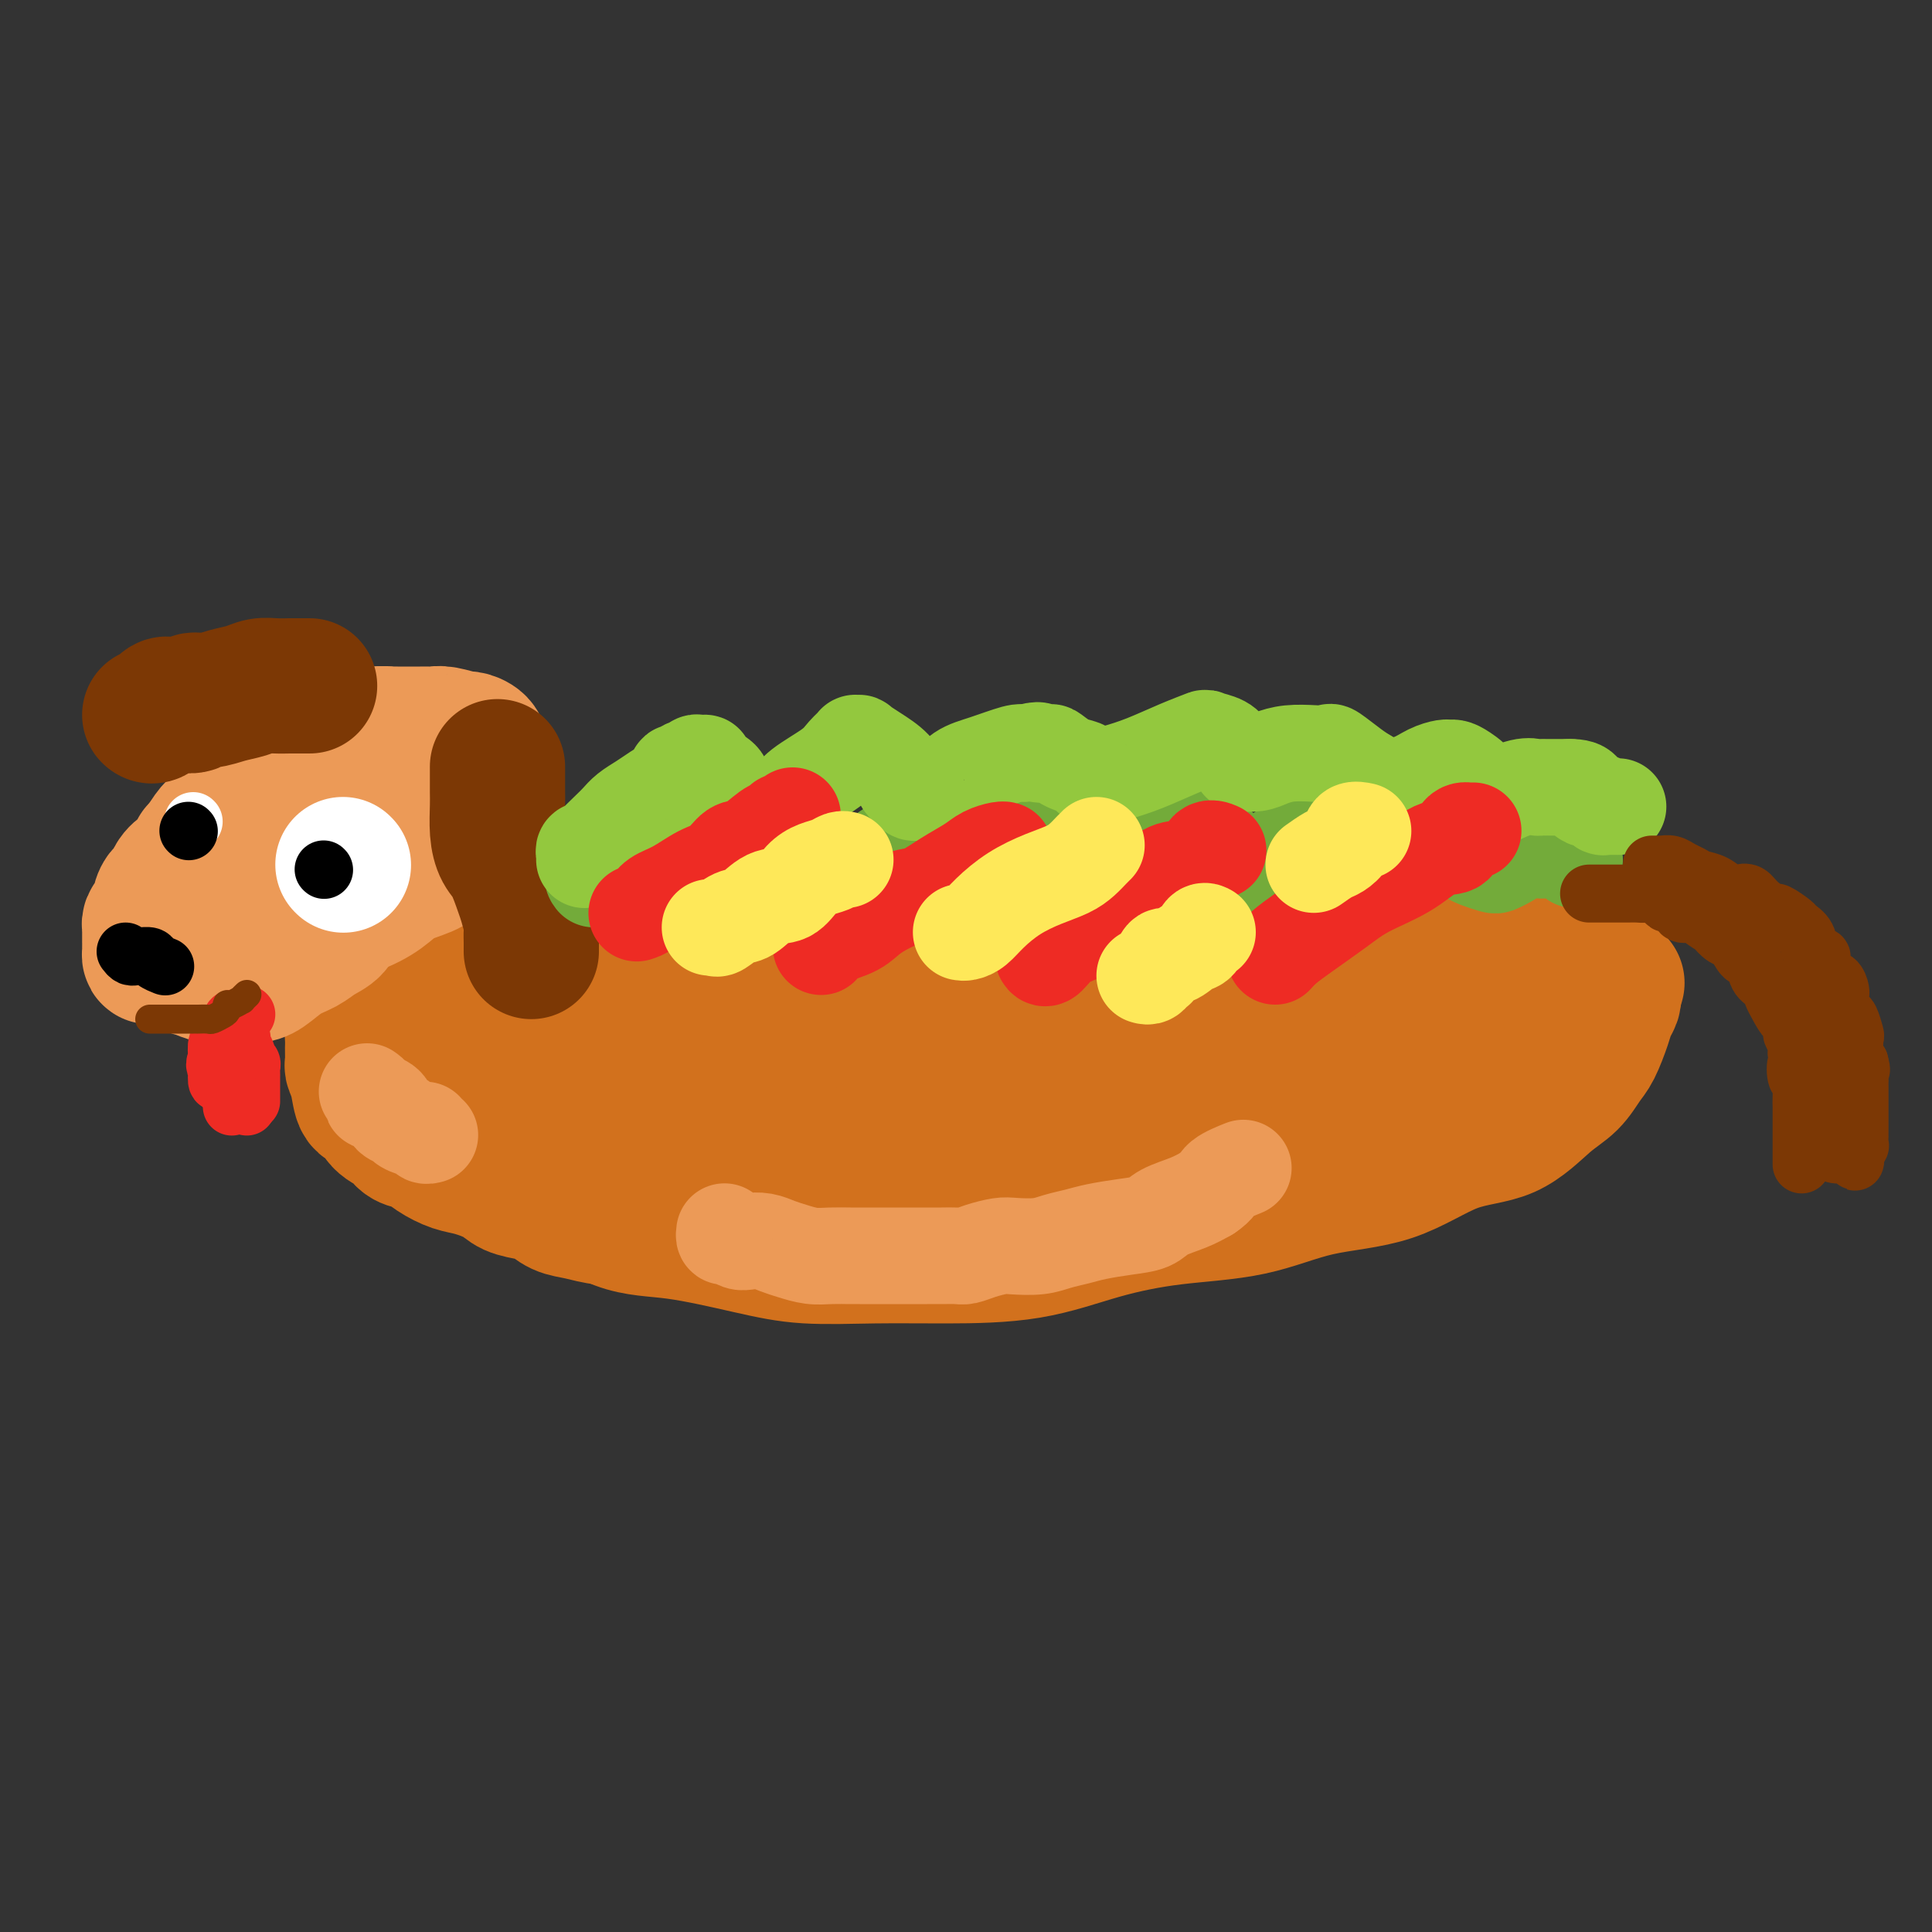 <svg viewBox='0 0 400 400' version='1.1' xmlns='http://www.w3.org/2000/svg' xmlns:xlink='http://www.w3.org/1999/xlink'><rect x="0" y="0" width="400" height="400" fill="#333333" stroke="none"/><g fill='none' stroke='#D2711D' stroke-width='28' stroke-linecap='round' stroke-linejoin='round'><path d='M80,226c0.774,0.883 1.548,1.765 3,3c1.452,1.235 3.581,2.821 6,4c2.419,1.179 5.128,1.949 8,4c2.872,2.051 5.906,5.382 9,7c3.094,1.618 6.249,1.523 10,3c3.751,1.477 8.097,4.525 12,6c3.903,1.475 7.364,1.376 12,2c4.636,0.624 10.446,1.971 15,3c4.554,1.029 7.853,1.742 12,2c4.147,0.258 9.143,0.063 14,0c4.857,-0.063 9.574,0.007 15,0c5.426,-0.007 11.560,-0.093 17,-1c5.440,-0.907 10.186,-2.637 15,-4c4.814,-1.363 9.697,-2.358 15,-3c5.303,-0.642 11.028,-0.931 16,-2c4.972,-1.069 9.193,-2.919 14,-4c4.807,-1.081 10.201,-1.394 15,-3c4.799,-1.606 9.005,-4.507 13,-6c3.995,-1.493 7.780,-1.580 11,-3c3.220,-1.420 5.875,-4.172 8,-6c2.125,-1.828 3.721,-2.730 5,-4c1.279,-1.270 2.241,-2.907 3,-4c0.759,-1.093 1.314,-1.641 2,-3c0.686,-1.359 1.504,-3.530 2,-5c0.496,-1.470 0.669,-2.239 1,-3c0.331,-0.761 0.820,-1.512 1,-2c0.180,-0.488 0.051,-0.711 0,-1c-0.051,-0.289 -0.026,-0.645 0,-1'/><path d='M334,205c1.438,-2.939 0.533,-0.788 0,0c-0.533,0.788 -0.694,0.211 -1,0c-0.306,-0.211 -0.759,-0.057 -1,0c-0.241,0.057 -0.272,0.016 -1,0c-0.728,-0.016 -2.153,-0.006 -4,0c-1.847,0.006 -4.115,0.007 -6,0c-1.885,-0.007 -3.387,-0.021 -6,0c-2.613,0.021 -6.335,0.079 -10,0c-3.665,-0.079 -7.272,-0.293 -11,0c-3.728,0.293 -7.578,1.093 -12,2c-4.422,0.907 -9.415,1.921 -14,3c-4.585,1.079 -8.761,2.224 -13,3c-4.239,0.776 -8.539,1.181 -13,2c-4.461,0.819 -9.082,2.050 -13,3c-3.918,0.950 -7.134,1.619 -10,2c-2.866,0.381 -5.383,0.474 -8,1c-2.617,0.526 -5.334,1.486 -8,2c-2.666,0.514 -5.282,0.583 -8,1c-2.718,0.417 -5.537,1.184 -8,2c-2.463,0.816 -4.568,1.683 -7,2c-2.432,0.317 -5.189,0.085 -7,0c-1.811,-0.085 -2.675,-0.022 -5,0c-2.325,0.022 -6.112,0.003 -9,0c-2.888,-0.003 -4.877,0.009 -7,0c-2.123,-0.009 -4.379,-0.041 -7,0c-2.621,0.041 -5.606,0.155 -8,0c-2.394,-0.155 -4.197,-0.577 -6,-1'/><path d='M131,227c-8.638,-0.539 -5.733,-1.388 -6,-2c-0.267,-0.612 -3.706,-0.987 -6,-1c-2.294,-0.013 -3.444,0.336 -5,0c-1.556,-0.336 -3.519,-1.357 -5,-2c-1.481,-0.643 -2.478,-0.908 -4,-1c-1.522,-0.092 -3.567,-0.010 -5,0c-1.433,0.010 -2.253,-0.052 -3,0c-0.747,0.052 -1.419,0.220 -2,0c-0.581,-0.220 -1.069,-0.826 -2,-1c-0.931,-0.174 -2.305,0.086 -3,0c-0.695,-0.086 -0.713,-0.517 -1,-1c-0.287,-0.483 -0.844,-1.019 -1,-1c-0.156,0.019 0.089,0.594 0,0c-0.089,-0.594 -0.512,-2.356 0,-3c0.512,-0.644 1.960,-0.169 3,0c1.040,0.169 1.674,0.031 3,0c1.326,-0.031 3.346,0.044 5,0c1.654,-0.044 2.944,-0.207 5,0c2.056,0.207 4.880,0.783 7,1c2.120,0.217 3.537,0.073 5,0c1.463,-0.073 2.974,-0.076 4,0c1.026,0.076 1.568,0.230 3,0c1.432,-0.230 3.753,-0.845 5,-1c1.247,-0.155 1.421,0.151 2,0c0.579,-0.151 1.564,-0.759 2,-1c0.436,-0.241 0.323,-0.116 1,0c0.677,0.116 2.144,0.224 3,0c0.856,-0.224 1.102,-0.778 2,-1c0.898,-0.222 2.449,-0.111 4,0'/><path d='M142,213c9.387,-0.249 5.854,0.130 6,0c0.146,-0.130 3.970,-0.767 7,-1c3.030,-0.233 5.264,-0.062 8,0c2.736,0.062 5.972,0.017 9,0c3.028,-0.017 5.849,-0.004 9,0c3.151,0.004 6.633,-0.001 10,0c3.367,0.001 6.618,0.008 10,0c3.382,-0.008 6.894,-0.032 10,0c3.106,0.032 5.806,0.121 9,0c3.194,-0.121 6.881,-0.451 10,-1c3.119,-0.549 5.669,-1.317 9,-2c3.331,-0.683 7.442,-1.283 11,-2c3.558,-0.717 6.562,-1.553 9,-2c2.438,-0.447 4.310,-0.506 7,-1c2.690,-0.494 6.200,-1.424 9,-2c2.800,-0.576 4.891,-0.797 7,-1c2.109,-0.203 4.234,-0.388 6,-1c1.766,-0.612 3.171,-1.653 5,-2c1.829,-0.347 4.080,-0.002 6,0c1.920,0.002 3.507,-0.339 5,-1c1.493,-0.661 2.890,-1.641 4,-2c1.110,-0.359 1.933,-0.096 3,0c1.067,0.096 2.379,0.026 3,0c0.621,-0.026 0.549,-0.009 1,0c0.451,0.009 1.423,0.010 2,0c0.577,-0.010 0.760,-0.029 1,0c0.240,0.029 0.537,0.107 1,0c0.463,-0.107 1.093,-0.400 2,0c0.907,0.400 2.090,1.492 3,2c0.910,0.508 1.546,0.431 2,1c0.454,0.569 0.727,1.785 1,3'/><path d='M327,201c1.006,0.905 0.520,0.168 0,1c-0.520,0.832 -1.075,3.234 -2,5c-0.925,1.766 -2.220,2.896 -4,4c-1.780,1.104 -4.046,2.183 -7,4c-2.954,1.817 -6.597,4.371 -10,6c-3.403,1.629 -6.567,2.332 -10,3c-3.433,0.668 -7.136,1.302 -12,2c-4.864,0.698 -10.888,1.459 -15,2c-4.112,0.541 -6.310,0.863 -10,1c-3.690,0.137 -8.871,0.089 -13,0c-4.129,-0.089 -7.204,-0.220 -11,0c-3.796,0.220 -8.312,0.791 -12,1c-3.688,0.209 -6.547,0.056 -10,0c-3.453,-0.056 -7.501,-0.015 -11,0c-3.499,0.015 -6.449,0.004 -9,0c-2.551,-0.004 -4.702,-0.001 -6,0c-1.298,0.001 -1.743,0.000 -2,0c-0.257,-0.000 -0.325,-0.000 1,0c1.325,0.000 4.044,0.000 7,0c2.956,-0.000 6.151,-0.000 10,0c3.849,0.000 8.352,0.000 11,0c2.648,-0.000 3.439,-0.000 3,0c-0.439,0.000 -2.109,0.000 -4,0c-1.891,-0.000 -4.002,-0.000 -8,0c-3.998,0.000 -9.884,0.000 -15,0c-5.116,-0.000 -9.462,-0.000 -14,0c-4.538,0.000 -9.269,0.000 -14,0'/><path d='M160,230c-17.689,0.198 -13.410,0.194 -14,0c-0.590,-0.194 -6.049,-0.576 -9,-1c-2.951,-0.424 -3.395,-0.888 -5,-1c-1.605,-0.112 -4.371,0.128 -6,0c-1.629,-0.128 -2.120,-0.623 -3,-1c-0.880,-0.377 -2.148,-0.637 -3,-1c-0.852,-0.363 -1.287,-0.829 -2,-1c-0.713,-0.171 -1.703,-0.045 -3,0c-1.297,0.045 -2.902,0.010 -4,0c-1.098,-0.010 -1.691,0.005 -3,0c-1.309,-0.005 -3.335,-0.029 -5,0c-1.665,0.029 -2.971,0.113 -4,0c-1.029,-0.113 -1.782,-0.422 -3,0c-1.218,0.422 -2.900,1.575 -4,2c-1.100,0.425 -1.619,0.122 -2,0c-0.381,-0.122 -0.623,-0.062 -1,0c-0.377,0.062 -0.888,0.126 -1,0c-0.112,-0.126 0.177,-0.442 0,-1c-0.177,-0.558 -0.818,-1.360 -1,-2c-0.182,-0.640 0.095,-1.120 0,-2c-0.095,-0.880 -0.561,-2.161 -1,-3c-0.439,-0.839 -0.850,-1.237 -1,-2c-0.150,-0.763 -0.040,-1.892 0,-3c0.040,-1.108 0.009,-2.195 0,-3c-0.009,-0.805 0.003,-1.329 0,-2c-0.003,-0.671 -0.021,-1.489 0,-2c0.021,-0.511 0.083,-0.714 0,-1c-0.083,-0.286 -0.309,-0.653 0,-1c0.309,-0.347 1.155,-0.673 2,-1'/><path d='M87,204c0.372,-2.009 0.303,-2.031 1,-2c0.697,0.031 2.160,0.115 3,0c0.840,-0.115 1.057,-0.430 2,-1c0.943,-0.570 2.614,-1.396 4,-2c1.386,-0.604 2.489,-0.985 4,-1c1.511,-0.015 3.432,0.336 5,0c1.568,-0.336 2.784,-1.358 4,-2c1.216,-0.642 2.431,-0.904 4,-1c1.569,-0.096 3.492,-0.026 5,0c1.508,0.026 2.602,0.006 4,0c1.398,-0.006 3.099,0.000 5,0c1.901,-0.000 4.002,-0.008 6,0c1.998,0.008 3.893,0.031 6,0c2.107,-0.031 4.425,-0.116 7,0c2.575,0.116 5.405,0.435 8,0c2.595,-0.435 4.954,-1.622 7,-2c2.046,-0.378 3.778,0.053 6,0c2.222,-0.053 4.933,-0.588 7,-1c2.067,-0.412 3.489,-0.699 6,-1c2.511,-0.301 6.109,-0.617 9,-1c2.891,-0.383 5.073,-0.835 7,-1c1.927,-0.165 3.599,-0.044 6,0c2.401,0.044 5.531,0.012 8,0c2.469,-0.012 4.277,-0.003 6,0c1.723,0.003 3.361,0.001 6,0c2.639,-0.001 6.278,-0.000 9,0c2.722,0.000 4.528,0.000 7,0c2.472,-0.000 5.611,-0.000 8,0c2.389,0.000 4.028,0.000 6,0c1.972,-0.000 4.278,-0.000 6,0c1.722,0.000 2.861,0.000 4,0'/><path d='M263,189c11.321,0.109 6.622,0.383 6,0c-0.622,-0.383 2.832,-1.423 5,-2c2.168,-0.577 3.050,-0.690 5,-1c1.950,-0.310 4.966,-0.815 7,-1c2.034,-0.185 3.084,-0.050 4,0c0.916,0.050 1.697,0.013 3,0c1.303,-0.013 3.127,-0.004 4,0c0.873,0.004 0.796,0.001 1,0c0.204,-0.001 0.688,-0.000 1,0c0.312,0.000 0.452,-0.000 1,0c0.548,0.000 1.503,0.000 2,0c0.497,-0.000 0.534,-0.001 1,0c0.466,0.001 1.359,0.004 2,0c0.641,-0.004 1.029,-0.015 1,0c-0.029,0.015 -0.474,0.057 0,0c0.474,-0.057 1.867,-0.211 3,0c1.133,0.211 2.006,0.787 3,1c0.994,0.213 2.109,0.061 3,0c0.891,-0.061 1.559,-0.033 2,0c0.441,0.033 0.654,0.069 1,0c0.346,-0.069 0.825,-0.243 1,0c0.175,0.243 0.046,0.902 0,1c-0.046,0.098 -0.010,-0.364 0,0c0.010,0.364 -0.005,1.556 0,3c0.005,1.444 0.032,3.141 0,5c-0.032,1.859 -0.122,3.880 -1,6c-0.878,2.120 -2.544,4.340 -4,6c-1.456,1.660 -2.702,2.760 -4,4c-1.298,1.240 -2.649,2.620 -4,4'/><path d='M306,215c-3.108,2.705 -4.879,2.468 -7,3c-2.121,0.532 -4.590,1.834 -7,3c-2.410,1.166 -4.759,2.197 -8,3c-3.241,0.803 -7.375,1.378 -11,2c-3.625,0.622 -6.740,1.290 -10,2c-3.260,0.710 -6.663,1.460 -10,2c-3.337,0.540 -6.608,0.868 -10,1c-3.392,0.132 -6.906,0.067 -10,0c-3.094,-0.067 -5.768,-0.135 -9,0c-3.232,0.135 -7.021,0.474 -10,1c-2.979,0.526 -5.147,1.240 -8,2c-2.853,0.760 -6.390,1.566 -9,2c-2.610,0.434 -4.294,0.496 -7,1c-2.706,0.504 -6.434,1.449 -9,2c-2.566,0.551 -3.969,0.708 -6,1c-2.031,0.292 -4.690,0.719 -7,1c-2.310,0.281 -4.272,0.417 -6,1c-1.728,0.583 -3.224,1.612 -5,2c-1.776,0.388 -3.834,0.134 -5,0c-1.166,-0.134 -1.441,-0.150 -2,0c-0.559,0.150 -1.401,0.465 -3,0c-1.599,-0.465 -3.954,-1.709 -6,-3c-2.046,-1.291 -3.783,-2.629 -6,-4c-2.217,-1.371 -4.913,-2.774 -7,-4c-2.087,-1.226 -3.566,-2.276 -5,-3c-1.434,-0.724 -2.822,-1.121 -4,-2c-1.178,-0.879 -2.147,-2.238 -3,-3c-0.853,-0.762 -1.589,-0.926 -2,-1c-0.411,-0.074 -0.495,-0.058 -1,0c-0.505,0.058 -1.430,0.160 -2,0c-0.570,-0.160 -0.785,-0.580 -1,-1'/><path d='M110,223c-6.385,-3.651 -3.847,-2.278 -3,-2c0.847,0.278 0.003,-0.538 -1,-1c-1.003,-0.462 -2.167,-0.571 -3,-1c-0.833,-0.429 -1.336,-1.179 -2,-2c-0.664,-0.821 -1.488,-1.713 -2,-2c-0.512,-0.287 -0.711,0.030 -1,0c-0.289,-0.030 -0.669,-0.407 -1,-1c-0.331,-0.593 -0.615,-1.401 -1,-2c-0.385,-0.599 -0.873,-0.987 -1,-1c-0.127,-0.013 0.106,0.350 0,0c-0.106,-0.350 -0.552,-1.415 -1,-2c-0.448,-0.585 -0.897,-0.692 -1,-1c-0.103,-0.308 0.141,-0.817 0,-1c-0.141,-0.183 -0.667,-0.039 -1,0c-0.333,0.039 -0.473,-0.028 -1,0c-0.527,0.028 -1.441,0.151 -2,0c-0.559,-0.151 -0.763,-0.575 -1,-1c-0.237,-0.425 -0.507,-0.850 -1,-1c-0.493,-0.150 -1.209,-0.027 -2,0c-0.791,0.027 -1.655,-0.044 -2,0c-0.345,0.044 -0.170,0.204 0,0c0.170,-0.204 0.334,-0.773 0,-1c-0.334,-0.227 -1.167,-0.114 -2,0'/><path d='M81,204c-2.061,-0.262 -1.714,0.583 -2,1c-0.286,0.417 -1.205,0.405 -2,1c-0.795,0.595 -1.467,1.795 -2,2c-0.533,0.205 -0.928,-0.585 -1,0c-0.072,0.585 0.177,2.546 0,3c-0.177,0.454 -0.780,-0.598 -1,0c-0.220,0.598 -0.056,2.847 0,4c0.056,1.153 0.003,1.210 0,2c-0.003,0.790 0.044,2.314 0,3c-0.044,0.686 -0.179,0.533 0,1c0.179,0.467 0.671,1.553 1,3c0.329,1.447 0.496,3.256 1,4c0.504,0.744 1.346,0.422 2,1c0.654,0.578 1.122,2.055 2,3c0.878,0.945 2.167,1.356 3,2c0.833,0.644 1.211,1.520 2,2c0.789,0.480 1.990,0.565 3,1c1.010,0.435 1.830,1.219 3,2c1.170,0.781 2.690,1.557 4,2c1.310,0.443 2.409,0.551 4,1c1.591,0.449 3.675,1.237 5,2c1.325,0.763 1.893,1.499 3,2c1.107,0.501 2.754,0.765 4,1c1.246,0.235 2.093,0.439 3,1c0.907,0.561 1.876,1.478 3,2c1.124,0.522 2.403,0.648 4,1c1.597,0.352 3.514,0.931 5,1c1.486,0.069 2.543,-0.373 4,0c1.457,0.373 3.315,1.562 5,2c1.685,0.438 3.196,0.125 5,0c1.804,-0.125 3.902,-0.063 6,0'/><path d='M145,254c5.451,0.619 4.578,0.166 6,0c1.422,-0.166 5.137,-0.044 8,0c2.863,0.044 4.872,0.012 7,0c2.128,-0.012 4.376,-0.003 7,0c2.624,0.003 5.625,0.001 8,0c2.375,-0.001 4.126,-0.000 6,0c1.874,0.000 3.872,-0.000 6,0c2.128,0.000 4.385,0.000 7,0c2.615,-0.000 5.587,-0.002 8,0c2.413,0.002 4.268,0.006 7,0c2.732,-0.006 6.340,-0.023 9,0c2.660,0.023 4.372,0.085 6,0c1.628,-0.085 3.174,-0.316 5,-1c1.826,-0.684 3.933,-1.819 6,-2c2.067,-0.181 4.093,0.594 6,0c1.907,-0.594 3.694,-2.558 6,-4c2.306,-1.442 5.132,-2.363 8,-3c2.868,-0.637 5.780,-0.989 8,-2c2.220,-1.011 3.748,-2.682 6,-4c2.252,-1.318 5.228,-2.283 8,-3c2.772,-0.717 5.339,-1.184 8,-2c2.661,-0.816 5.415,-1.980 8,-3c2.585,-1.020 5.001,-1.898 7,-3c1.999,-1.102 3.582,-2.430 5,-3c1.418,-0.570 2.670,-0.383 4,-1c1.330,-0.617 2.738,-2.038 4,-3c1.262,-0.962 2.377,-1.465 3,-2c0.623,-0.535 0.755,-1.102 1,-2c0.245,-0.898 0.605,-2.126 1,-3c0.395,-0.874 0.827,-1.392 1,-2c0.173,-0.608 0.086,-1.304 0,-2'/><path d='M325,209c0.646,-1.682 0.760,-1.387 1,-2c0.240,-0.613 0.607,-2.132 1,-3c0.393,-0.868 0.813,-1.083 1,-2c0.187,-0.917 0.143,-2.534 0,-3c-0.143,-0.466 -0.385,0.221 -1,1c-0.615,0.779 -1.604,1.651 -2,2c-0.396,0.349 -0.198,0.174 0,0'/></g>
<g fill='none' stroke='#EC9A57' stroke-width='28' stroke-linecap='round' stroke-linejoin='round'><path d='M66,166c-0.061,0.467 -0.122,0.935 0,1c0.122,0.065 0.427,-0.272 0,0c-0.427,0.272 -1.584,1.155 -3,2c-1.416,0.845 -3.089,1.653 -4,3c-0.911,1.347 -1.059,3.232 -2,4c-0.941,0.768 -2.676,0.418 -4,1c-1.324,0.582 -2.238,2.096 -3,3c-0.762,0.904 -1.373,1.196 -2,2c-0.627,0.804 -1.271,2.118 -2,3c-0.729,0.882 -1.543,1.332 -2,2c-0.457,0.668 -0.556,1.554 -1,2c-0.444,0.446 -1.232,0.451 -2,1c-0.768,0.549 -1.515,1.643 -2,2c-0.485,0.357 -0.707,-0.022 -1,0c-0.293,0.022 -0.658,0.443 -1,1c-0.342,0.557 -0.661,1.248 -1,2c-0.339,0.752 -0.699,1.564 -1,2c-0.301,0.436 -0.542,0.495 0,1c0.542,0.505 1.867,1.456 3,2c1.133,0.544 2.073,0.680 3,1c0.927,0.320 1.839,0.822 3,1c1.161,0.178 2.569,0.031 4,0c1.431,-0.031 2.886,0.052 4,0c1.114,-0.052 1.889,-0.240 3,-1c1.111,-0.760 2.560,-2.093 4,-3c1.440,-0.907 2.870,-1.387 4,-2c1.130,-0.613 1.958,-1.357 3,-2c1.042,-0.643 2.298,-1.184 3,-2c0.702,-0.816 0.851,-1.908 1,-3'/><path d='M70,189c2.919,-2.043 1.215,-0.652 1,-1c-0.215,-0.348 1.059,-2.435 2,-3c0.941,-0.565 1.549,0.393 2,0c0.451,-0.393 0.745,-2.139 1,-3c0.255,-0.861 0.470,-0.839 1,-1c0.530,-0.161 1.375,-0.504 2,-1c0.625,-0.496 1.032,-1.145 2,-2c0.968,-0.855 2.498,-1.917 4,-3c1.502,-1.083 2.977,-2.187 4,-3c1.023,-0.813 1.595,-1.335 2,-2c0.405,-0.665 0.642,-1.474 1,-2c0.358,-0.526 0.836,-0.770 1,-1c0.164,-0.230 0.012,-0.447 0,-1c-0.012,-0.553 0.115,-1.440 0,-2c-0.115,-0.560 -0.472,-0.791 -1,-1c-0.528,-0.209 -1.229,-0.396 -2,-1c-0.771,-0.604 -1.614,-1.626 -2,-2c-0.386,-0.374 -0.316,-0.100 -1,0c-0.684,0.100 -2.124,0.027 -3,0c-0.876,-0.027 -1.190,-0.006 -2,0c-0.810,0.006 -2.118,-0.001 -3,0c-0.882,0.001 -1.339,0.010 -2,0c-0.661,-0.010 -1.525,-0.040 -2,0c-0.475,0.040 -0.562,0.150 -1,0c-0.438,-0.150 -1.226,-0.560 -2,0c-0.774,0.560 -1.534,2.090 -3,3c-1.466,0.910 -3.639,1.200 -5,2c-1.361,0.800 -1.911,2.111 -3,3c-1.089,0.889 -2.716,1.355 -4,2c-1.284,0.645 -2.224,1.470 -3,2c-0.776,0.530 -1.388,0.765 -2,1'/><path d='M52,173c-3.468,2.653 -2.137,2.785 -2,3c0.137,0.215 -0.919,0.511 -2,1c-1.081,0.489 -2.188,1.170 -3,2c-0.812,0.830 -1.328,1.809 -2,3c-0.672,1.191 -1.500,2.592 -2,3c-0.500,0.408 -0.674,-0.179 -1,0c-0.326,0.179 -0.806,1.122 -1,2c-0.194,0.878 -0.101,1.689 0,2c0.101,0.311 0.210,0.121 0,0c-0.210,-0.121 -0.741,-0.172 -1,0c-0.259,0.172 -0.247,0.567 0,1c0.247,0.433 0.730,0.902 1,1c0.270,0.098 0.327,-0.176 1,0c0.673,0.176 1.963,0.802 4,1c2.037,0.198 4.821,-0.033 7,0c2.179,0.033 3.754,0.328 6,0c2.246,-0.328 5.164,-1.281 8,-2c2.836,-0.719 5.589,-1.204 8,-2c2.411,-0.796 4.479,-1.904 6,-3c1.521,-1.096 2.495,-2.180 4,-3c1.505,-0.820 3.541,-1.374 5,-2c1.459,-0.626 2.339,-1.322 3,-2c0.661,-0.678 1.101,-1.336 2,-2c0.899,-0.664 2.257,-1.332 3,-2c0.743,-0.668 0.872,-1.334 1,-2'/><path d='M97,172c3.603,-2.606 0.612,-1.120 0,-1c-0.612,0.120 1.157,-1.126 2,-2c0.843,-0.874 0.762,-1.375 1,-2c0.238,-0.625 0.797,-1.372 1,-2c0.203,-0.628 0.051,-1.137 0,-2c-0.051,-0.863 -0.001,-2.080 0,-3c0.001,-0.920 -0.046,-1.543 0,-2c0.046,-0.457 0.184,-0.748 0,-1c-0.184,-0.252 -0.689,-0.463 -1,-1c-0.311,-0.537 -0.426,-1.398 -1,-2c-0.574,-0.602 -1.606,-0.946 -2,-1c-0.394,-0.054 -0.152,0.182 -1,0c-0.848,-0.182 -2.788,-0.781 -4,-1c-1.212,-0.219 -1.695,-0.059 -2,0c-0.305,0.059 -0.431,0.016 -1,0c-0.569,-0.016 -1.579,-0.005 -2,0c-0.421,0.005 -0.251,0.005 -1,0c-0.749,-0.005 -2.415,-0.013 -3,0c-0.585,0.013 -0.087,0.048 -1,0c-0.913,-0.048 -3.238,-0.177 -5,0c-1.762,0.177 -2.963,0.662 -4,1c-1.037,0.338 -1.910,0.529 -3,1c-1.090,0.471 -2.398,1.222 -4,2c-1.602,0.778 -3.497,1.584 -5,3c-1.503,1.416 -2.615,3.443 -4,4c-1.385,0.557 -3.042,-0.357 -4,0c-0.958,0.357 -1.215,1.985 -2,3c-0.785,1.015 -2.097,1.416 -3,2c-0.903,0.584 -1.397,1.349 -2,2c-0.603,0.651 -1.315,1.186 -2,2c-0.685,0.814 -1.342,1.907 -2,3'/><path d='M42,175c-1.815,1.912 -0.854,0.692 -1,1c-0.146,0.308 -1.401,2.144 -2,3c-0.599,0.856 -0.543,0.733 -1,1c-0.457,0.267 -1.428,0.926 -2,2c-0.572,1.074 -0.744,2.564 -1,3c-0.256,0.436 -0.594,-0.182 -1,0c-0.406,0.182 -0.879,1.162 -1,2c-0.121,0.838 0.111,1.533 0,2c-0.111,0.467 -0.566,0.707 -1,1c-0.434,0.293 -0.848,0.638 -1,1c-0.152,0.362 -0.041,0.741 0,1c0.041,0.259 0.011,0.398 0,1c-0.011,0.602 -0.003,1.668 0,2c0.003,0.332 0.003,-0.069 0,0c-0.003,0.069 -0.007,0.607 0,1c0.007,0.393 0.026,0.641 0,1c-0.026,0.359 -0.099,0.831 0,1c0.099,0.169 0.368,0.036 1,0c0.632,-0.036 1.627,0.024 3,0c1.373,-0.024 3.124,-0.133 5,0c1.876,0.133 3.877,0.508 6,0c2.123,-0.508 4.367,-1.900 7,-3c2.633,-1.100 5.653,-1.908 8,-3c2.347,-1.092 4.021,-2.468 6,-4c1.979,-1.532 4.264,-3.220 6,-5c1.736,-1.780 2.925,-3.651 4,-5c1.075,-1.349 2.038,-2.174 3,-3'/><path d='M80,175c3.570,-3.394 2.995,-3.379 3,-4c0.005,-0.621 0.590,-1.879 1,-3c0.410,-1.121 0.646,-2.105 1,-3c0.354,-0.895 0.826,-1.703 1,-2c0.174,-0.297 0.050,-0.085 0,0c-0.050,0.085 -0.025,0.042 0,0'/></g>
<g fill='none' stroke='#7C3805' stroke-width='28' stroke-linecap='round' stroke-linejoin='round'><path d='M103,159c0.000,0.079 0.000,0.158 0,0c-0.000,-0.158 -0.001,-0.553 0,0c0.001,0.553 0.002,2.052 0,3c-0.002,0.948 -0.009,1.343 0,2c0.009,0.657 0.034,1.576 0,3c-0.034,1.424 -0.125,3.352 0,5c0.125,1.648 0.468,3.015 1,4c0.532,0.985 1.253,1.587 2,3c0.747,1.413 1.521,3.638 2,5c0.479,1.362 0.664,1.861 1,3c0.336,1.139 0.822,2.917 1,4c0.178,1.083 0.048,1.471 0,2c-0.048,0.529 -0.013,1.200 0,2c0.013,0.800 0.003,1.731 0,2c-0.003,0.269 -0.001,-0.124 0,-1c0.001,-0.876 0.000,-2.236 0,-3c-0.000,-0.764 -0.000,-0.933 0,-1c0.000,-0.067 0.000,-0.034 0,0'/><path d='M64,142c0.090,-0.000 0.180,-0.000 0,0c-0.180,0.000 -0.632,0.000 -1,0c-0.368,-0.000 -0.654,-0.001 -1,0c-0.346,0.001 -0.752,0.003 -1,0c-0.248,-0.003 -0.337,-0.012 -1,0c-0.663,0.012 -1.898,0.046 -3,0c-1.102,-0.046 -2.069,-0.171 -3,0c-0.931,0.171 -1.826,0.638 -3,1c-1.174,0.362 -2.626,0.619 -4,1c-1.374,0.381 -2.668,0.887 -4,1c-1.332,0.113 -2.700,-0.165 -3,0c-0.300,0.165 0.468,0.774 0,1c-0.468,0.226 -2.170,0.068 -3,0c-0.830,-0.068 -0.786,-0.046 -1,0c-0.214,0.046 -0.684,0.117 -1,0c-0.316,-0.117 -0.476,-0.423 -1,0c-0.524,0.423 -1.410,1.575 -2,2c-0.590,0.425 -0.883,0.121 -1,0c-0.117,-0.121 -0.059,-0.061 0,0'/></g>
<g fill='none' stroke='#FFFFFF' stroke-width='28' stroke-linecap='round' stroke-linejoin='round'><path d='M71,179c0.000,0.000 0.100,0.100 0.1,0.1'/></g>
<g fill='none' stroke='#FFFFFF' stroke-width='12' stroke-linecap='round' stroke-linejoin='round'><path d='M40,170c0.000,0.000 0.100,0.100 0.1,0.1'/></g>
<g fill='none' stroke='#000000' stroke-width='12' stroke-linecap='round' stroke-linejoin='round'><path d='M67,180c0.000,0.000 0.100,0.100 0.1,0.1'/><path d='M39,172c0.000,0.000 0.100,0.100 0.1,0.1'/><path d='M26,197c0.325,0.424 0.649,0.849 1,1c0.351,0.151 0.728,0.030 1,0c0.272,-0.030 0.437,0.031 1,0c0.563,-0.031 1.522,-0.153 2,0c0.478,0.153 0.475,0.580 1,1c0.525,0.420 1.579,0.834 2,1c0.421,0.166 0.211,0.083 0,0'/></g>
<g fill='none' stroke='#73AB3A' stroke-width='20' stroke-linecap='round' stroke-linejoin='round'><path d='M123,182c-0.240,-0.308 -0.480,-0.615 0,-1c0.480,-0.385 1.680,-0.847 2,-1c0.320,-0.153 -0.241,0.004 0,0c0.241,-0.004 1.283,-0.169 2,-1c0.717,-0.831 1.107,-2.328 2,-3c0.893,-0.672 2.288,-0.517 3,-1c0.712,-0.483 0.741,-1.603 1,-2c0.259,-0.397 0.748,-0.072 1,0c0.252,0.072 0.267,-0.111 1,0c0.733,0.111 2.185,0.516 3,1c0.815,0.484 0.992,1.048 2,2c1.008,0.952 2.848,2.294 4,3c1.152,0.706 1.615,0.778 2,1c0.385,0.222 0.691,0.596 1,1c0.309,0.404 0.622,0.840 1,1c0.378,0.160 0.822,0.046 1,0c0.178,-0.046 0.089,-0.023 0,0'/><path d='M149,182c2.268,1.530 0.438,0.855 1,0c0.562,-0.855 3.514,-1.890 5,-3c1.486,-1.110 1.504,-2.294 2,-3c0.496,-0.706 1.471,-0.934 2,-1c0.529,-0.066 0.612,0.029 1,0c0.388,-0.029 1.081,-0.180 2,0c0.919,0.180 2.064,0.693 3,1c0.936,0.307 1.662,0.408 2,1c0.338,0.592 0.286,1.675 1,2c0.714,0.325 2.193,-0.109 3,0c0.807,0.109 0.942,0.762 1,1c0.058,0.238 0.038,0.063 0,0c-0.038,-0.063 -0.093,-0.013 0,0c0.093,0.013 0.336,-0.012 1,0c0.664,0.012 1.750,0.063 3,0c1.250,-0.063 2.664,-0.238 4,-1c1.336,-0.762 2.594,-2.112 4,-3c1.406,-0.888 2.960,-1.313 4,-2c1.040,-0.687 1.566,-1.635 2,-2c0.434,-0.365 0.777,-0.148 1,0c0.223,0.148 0.327,0.226 1,0c0.673,-0.226 1.917,-0.755 3,0c1.083,0.755 2.006,2.793 3,4c0.994,1.207 2.060,1.581 3,2c0.940,0.419 1.753,0.882 2,1c0.247,0.118 -0.072,-0.109 0,0c0.072,0.109 0.536,0.555 1,1'/><path d='M204,180c2.659,1.485 2.308,1.197 3,0c0.692,-1.197 2.429,-3.302 4,-4c1.571,-0.698 2.976,0.010 4,0c1.024,-0.010 1.667,-0.737 2,-1c0.333,-0.263 0.355,-0.061 1,0c0.645,0.061 1.914,-0.018 3,0c1.086,0.018 1.990,0.135 3,1c1.010,0.865 2.125,2.479 3,3c0.875,0.521 1.511,-0.052 2,0c0.489,0.052 0.832,0.730 1,1c0.168,0.270 0.162,0.131 1,0c0.838,-0.131 2.521,-0.256 4,-1c1.479,-0.744 2.753,-2.108 4,-3c1.247,-0.892 2.466,-1.312 4,-2c1.534,-0.688 3.383,-1.643 4,-2c0.617,-0.357 0.003,-0.115 0,0c-0.003,0.115 0.604,0.101 1,0c0.396,-0.101 0.579,-0.291 1,0c0.421,0.291 1.079,1.062 2,2c0.921,0.938 2.105,2.041 3,3c0.895,0.959 1.501,1.772 2,2c0.499,0.228 0.892,-0.130 1,0c0.108,0.130 -0.067,0.746 0,1c0.067,0.254 0.377,0.145 1,0c0.623,-0.145 1.559,-0.328 3,-1c1.441,-0.672 3.388,-1.835 5,-3c1.612,-1.165 2.889,-2.333 4,-3c1.111,-0.667 2.055,-0.834 3,-1'/><path d='M273,172c1.792,-1.038 0.273,-0.135 0,0c-0.273,0.135 0.702,-0.500 2,0c1.298,0.500 2.921,2.134 4,3c1.079,0.866 1.614,0.964 2,1c0.386,0.036 0.624,0.011 1,0c0.376,-0.011 0.889,-0.008 1,0c0.111,0.008 -0.180,0.023 0,0c0.180,-0.023 0.832,-0.082 2,0c1.168,0.082 2.853,0.306 4,0c1.147,-0.306 1.756,-1.140 3,-2c1.244,-0.860 3.123,-1.744 4,-2c0.877,-0.256 0.753,0.117 1,0c0.247,-0.117 0.864,-0.725 2,0c1.136,0.725 2.792,2.781 4,4c1.208,1.219 1.968,1.601 3,2c1.032,0.399 2.336,0.815 3,1c0.664,0.185 0.686,0.141 1,0c0.314,-0.141 0.918,-0.377 2,-1c1.082,-0.623 2.643,-1.632 4,-2c1.357,-0.368 2.510,-0.096 3,0c0.490,0.096 0.317,0.015 0,0c-0.317,-0.015 -0.778,0.035 0,0c0.778,-0.035 2.796,-0.154 4,0c1.204,0.154 1.593,0.580 2,1c0.407,0.420 0.830,0.834 1,1c0.170,0.166 0.085,0.083 0,0'/></g>
<g fill='none' stroke='#EC9A57' stroke-width='20' stroke-linecap='round' stroke-linejoin='round'><path d='M76,226c0.438,0.305 0.876,0.610 1,1c0.124,0.390 -0.065,0.864 0,1c0.065,0.136 0.382,-0.066 1,0c0.618,0.066 1.535,0.400 2,1c0.465,0.600 0.479,1.466 1,2c0.521,0.534 1.550,0.735 2,1c0.450,0.265 0.320,0.593 1,1c0.680,0.407 2.168,0.894 3,1c0.832,0.106 1.006,-0.167 1,0c-0.006,0.167 -0.194,0.776 0,1c0.194,0.224 0.770,0.064 1,0c0.230,-0.064 0.115,-0.032 0,0'/><path d='M150,255c-0.064,0.453 -0.127,0.905 0,1c0.127,0.095 0.446,-0.168 1,0c0.554,0.168 1.344,0.766 2,1c0.656,0.234 1.179,0.105 2,0c0.821,-0.105 1.940,-0.186 3,0c1.060,0.186 2.059,0.638 3,1c0.941,0.362 1.822,0.633 3,1c1.178,0.367 2.651,0.830 4,1c1.349,0.170 2.573,0.045 4,0c1.427,-0.045 3.055,-0.012 4,0c0.945,0.012 1.205,0.003 2,0c0.795,-0.003 2.123,-0.001 3,0c0.877,0.001 1.301,0.000 2,0c0.699,-0.000 1.671,-0.000 3,0c1.329,0.000 3.013,0.001 4,0c0.987,-0.001 1.277,-0.003 2,0c0.723,0.003 1.877,0.011 3,0c1.123,-0.011 2.213,-0.042 3,0c0.787,0.042 1.270,0.156 2,0c0.730,-0.156 1.706,-0.581 3,-1c1.294,-0.419 2.905,-0.833 4,-1c1.095,-0.167 1.673,-0.086 3,0c1.327,0.086 3.403,0.178 5,0c1.597,-0.178 2.714,-0.624 4,-1c1.286,-0.376 2.740,-0.681 4,-1c1.260,-0.319 2.325,-0.652 4,-1c1.675,-0.348 3.960,-0.712 6,-1c2.040,-0.288 3.835,-0.500 5,-1c1.165,-0.500 1.698,-1.289 3,-2c1.302,-0.711 3.372,-1.346 5,-2c1.628,-0.654 2.814,-1.327 4,-2'/><path d='M250,247c2.293,-1.486 2.027,-2.203 3,-3c0.973,-0.797 3.185,-1.676 4,-2c0.815,-0.324 0.233,-0.093 0,0c-0.233,0.093 -0.116,0.046 0,0'/></g>
<g fill='none' stroke='#93C83E' stroke-width='20' stroke-linecap='round' stroke-linejoin='round'><path d='M121,178c0.028,-0.307 0.056,-0.614 0,-1c-0.056,-0.386 -0.195,-0.852 0,-1c0.195,-0.148 0.723,0.021 1,0c0.277,-0.021 0.304,-0.232 1,-1c0.696,-0.768 2.063,-2.093 3,-3c0.937,-0.907 1.444,-1.395 2,-2c0.556,-0.605 1.162,-1.327 2,-2c0.838,-0.673 1.908,-1.299 3,-2c1.092,-0.701 2.204,-1.479 3,-2c0.796,-0.521 1.274,-0.785 2,-1c0.726,-0.215 1.700,-0.382 2,-1c0.300,-0.618 -0.074,-1.686 0,-2c0.074,-0.314 0.597,0.126 1,0c0.403,-0.126 0.687,-0.819 1,-1c0.313,-0.181 0.655,0.150 1,0c0.345,-0.150 0.692,-0.780 1,-1c0.308,-0.220 0.579,-0.030 1,0c0.421,0.030 0.994,-0.100 1,0c0.006,0.100 -0.556,0.429 0,1c0.556,0.571 2.230,1.386 3,2c0.770,0.614 0.637,1.029 1,2c0.363,0.971 1.221,2.497 2,3c0.779,0.503 1.479,-0.019 2,0c0.521,0.019 0.863,0.577 1,1c0.137,0.423 0.068,0.712 0,1'/><path d='M155,168c1.520,1.553 0.318,0.436 0,0c-0.318,-0.436 0.246,-0.192 1,0c0.754,0.192 1.696,0.333 3,0c1.304,-0.333 2.970,-1.140 4,-2c1.030,-0.860 1.424,-1.771 3,-3c1.576,-1.229 4.336,-2.774 6,-4c1.664,-1.226 2.234,-2.134 3,-3c0.766,-0.866 1.730,-1.691 2,-2c0.270,-0.309 -0.153,-0.102 0,0c0.153,0.102 0.881,0.101 1,0c0.119,-0.101 -0.370,-0.300 0,0c0.370,0.300 1.601,1.100 3,2c1.399,0.900 2.968,1.900 4,3c1.032,1.100 1.529,2.298 2,3c0.471,0.702 0.916,0.906 1,1c0.084,0.094 -0.192,0.078 0,0c0.192,-0.078 0.852,-0.218 1,0c0.148,0.218 -0.215,0.795 0,1c0.215,0.205 1.010,0.039 1,0c-0.010,-0.039 -0.823,0.049 0,0c0.823,-0.049 3.281,-0.234 5,-1c1.719,-0.766 2.698,-2.113 4,-3c1.302,-0.887 2.928,-1.316 5,-2c2.072,-0.684 4.592,-1.624 6,-2c1.408,-0.376 1.704,-0.188 2,0'/><path d='M212,156c4.123,-1.245 2.929,-0.359 3,0c0.071,0.359 1.405,0.190 2,0c0.595,-0.190 0.450,-0.401 1,0c0.550,0.401 1.794,1.415 3,2c1.206,0.585 2.372,0.743 3,1c0.628,0.257 0.717,0.614 1,1c0.283,0.386 0.759,0.802 1,1c0.241,0.198 0.247,0.179 1,0c0.753,-0.179 2.252,-0.518 4,-1c1.748,-0.482 3.746,-1.108 6,-2c2.254,-0.892 4.763,-2.052 7,-3c2.237,-0.948 4.201,-1.686 5,-2c0.799,-0.314 0.435,-0.203 1,0c0.565,0.203 2.061,0.499 3,1c0.939,0.501 1.321,1.206 2,2c0.679,0.794 1.655,1.678 2,2c0.345,0.322 0.059,0.084 0,0c-0.059,-0.084 0.111,-0.012 0,0c-0.111,0.012 -0.501,-0.035 0,0c0.501,0.035 1.893,0.154 3,0c1.107,-0.154 1.929,-0.580 3,-1c1.071,-0.420 2.391,-0.835 4,-1c1.609,-0.165 3.509,-0.080 5,0c1.491,0.080 2.575,0.155 3,0c0.425,-0.155 0.191,-0.542 1,0c0.809,0.542 2.660,2.012 4,3c1.340,0.988 2.170,1.494 3,2'/><path d='M283,161c1.189,1.226 0.162,1.791 0,2c-0.162,0.209 0.539,0.064 1,0c0.461,-0.064 0.680,-0.045 1,0c0.320,0.045 0.740,0.117 2,0c1.260,-0.117 3.359,-0.424 5,-1c1.641,-0.576 2.822,-1.421 4,-2c1.178,-0.579 2.351,-0.893 3,-1c0.649,-0.107 0.772,-0.007 1,0c0.228,0.007 0.562,-0.079 1,0c0.438,0.079 0.982,0.323 2,1c1.018,0.677 2.511,1.787 3,3c0.489,1.213 -0.025,2.528 0,3c0.025,0.472 0.588,0.102 1,0c0.412,-0.102 0.674,0.064 1,0c0.326,-0.064 0.716,-0.357 2,-1c1.284,-0.643 3.462,-1.636 5,-2c1.538,-0.364 2.435,-0.097 3,0c0.565,0.097 0.796,0.026 1,0c0.204,-0.026 0.379,-0.007 1,0c0.621,0.007 1.689,0.002 2,0c0.311,-0.002 -0.133,-0.001 0,0c0.133,0.001 0.844,0.000 1,0c0.156,-0.000 -0.241,-0.000 0,0c0.241,0.000 1.121,0.000 2,0'/><path d='M325,163c3.455,-0.056 2.593,1.306 3,2c0.407,0.694 2.085,0.722 3,1c0.915,0.278 1.068,0.807 1,1c-0.068,0.193 -0.359,0.052 0,0c0.359,-0.052 1.366,-0.014 2,0c0.634,0.014 0.895,0.004 1,0c0.105,-0.004 0.052,-0.002 0,0'/></g>
<g fill='none' stroke='#EE2B24' stroke-width='20' stroke-linecap='round' stroke-linejoin='round'><path d='M132,189c0.051,-0.017 0.101,-0.034 0,0c-0.101,0.034 -0.355,0.118 0,0c0.355,-0.118 1.319,-0.439 2,-1c0.681,-0.561 1.078,-1.363 2,-2c0.922,-0.637 2.370,-1.110 4,-2c1.630,-0.890 3.441,-2.196 5,-3c1.559,-0.804 2.866,-1.104 4,-2c1.134,-0.896 2.097,-2.388 3,-3c0.903,-0.612 1.747,-0.345 3,-1c1.253,-0.655 2.914,-2.232 4,-3c1.086,-0.768 1.598,-0.728 2,-1c0.402,-0.272 0.695,-0.856 1,-1c0.305,-0.144 0.620,0.154 1,0c0.380,-0.154 0.823,-0.758 1,-1c0.177,-0.242 0.089,-0.121 0,0'/><path d='M170,196c0.358,-0.686 0.716,-1.373 2,-2c1.284,-0.627 3.493,-1.196 5,-2c1.507,-0.804 2.311,-1.843 4,-3c1.689,-1.157 4.261,-2.432 6,-3c1.739,-0.568 2.644,-0.429 4,-1c1.356,-0.571 3.162,-1.852 5,-3c1.838,-1.148 3.708,-2.164 5,-3c1.292,-0.836 2.006,-1.492 3,-2c0.994,-0.508 2.268,-0.868 3,-1c0.732,-0.132 0.924,-0.038 1,0c0.076,0.038 0.038,0.019 0,0'/><path d='M216,198c0.185,0.300 0.371,0.601 1,0c0.629,-0.601 1.702,-2.103 3,-3c1.298,-0.897 2.823,-1.188 4,-2c1.177,-0.812 2.007,-2.144 3,-3c0.993,-0.856 2.150,-1.235 4,-2c1.850,-0.765 4.392,-1.915 6,-3c1.608,-1.085 2.281,-2.105 3,-3c0.719,-0.895 1.486,-1.665 3,-2c1.514,-0.335 3.777,-0.234 5,-1c1.223,-0.766 1.406,-2.399 2,-3c0.594,-0.601 1.598,-0.172 2,0c0.402,0.172 0.201,0.086 0,0'/><path d='M264,198c0.570,-0.631 1.141,-1.262 2,-2c0.859,-0.738 2.007,-1.581 4,-3c1.993,-1.419 4.832,-3.412 7,-5c2.168,-1.588 3.666,-2.772 6,-4c2.334,-1.228 5.504,-2.501 8,-4c2.496,-1.499 4.318,-3.225 6,-4c1.682,-0.775 3.225,-0.600 4,-1c0.775,-0.400 0.782,-1.375 1,-2c0.218,-0.625 0.646,-0.899 1,-1c0.354,-0.101 0.634,-0.027 1,0c0.366,0.027 0.819,0.008 1,0c0.181,-0.008 0.091,-0.004 0,0'/></g>
<g fill='none' stroke='#FEE859' stroke-width='20' stroke-linecap='round' stroke-linejoin='round'><path d='M147,192c0.383,-0.059 0.766,-0.118 1,0c0.234,0.118 0.320,0.412 1,0c0.680,-0.412 1.953,-1.532 3,-2c1.047,-0.468 1.869,-0.286 3,-1c1.131,-0.714 2.572,-2.324 4,-3c1.428,-0.676 2.844,-0.420 4,-1c1.156,-0.580 2.051,-1.998 3,-3c0.949,-1.002 1.953,-1.589 3,-2c1.047,-0.411 2.136,-0.646 3,-1c0.864,-0.354 1.502,-0.826 2,-1c0.498,-0.174 0.857,-0.050 1,0c0.143,0.050 0.072,0.025 0,0'/><path d='M199,193c0.257,0.049 0.514,0.098 1,0c0.486,-0.098 1.200,-0.344 2,-1c0.800,-0.656 1.684,-1.723 3,-3c1.316,-1.277 3.063,-2.766 5,-4c1.937,-1.234 4.064,-2.215 6,-3c1.936,-0.785 3.682,-1.373 5,-2c1.318,-0.627 2.209,-1.292 3,-2c0.791,-0.708 1.482,-1.460 2,-2c0.518,-0.540 0.862,-0.869 1,-1c0.138,-0.131 0.069,-0.066 0,0'/><path d='M272,179c1.098,-0.776 2.197,-1.553 3,-2c0.803,-0.447 1.312,-0.565 2,-1c0.688,-0.435 1.556,-1.189 2,-2c0.444,-0.811 0.466,-1.680 1,-2c0.534,-0.320 1.581,-0.091 2,0c0.419,0.091 0.209,0.046 0,0'/><path d='M237,202c0.335,0.100 0.669,0.201 1,0c0.331,-0.201 0.658,-0.702 1,-1c0.342,-0.298 0.697,-0.393 1,-1c0.303,-0.607 0.553,-1.725 1,-2c0.447,-0.275 1.090,0.294 2,0c0.910,-0.294 2.086,-1.452 3,-2c0.914,-0.548 1.564,-0.487 2,-1c0.436,-0.513 0.656,-1.600 1,-2c0.344,-0.400 0.813,-0.114 1,0c0.187,0.114 0.094,0.057 0,0'/></g>
<g fill='none' stroke='#7C3805' stroke-width='12' stroke-linecap='round' stroke-linejoin='round'><path d='M329,185c0.203,0.000 0.407,0.000 1,0c0.593,-0.000 1.577,-0.000 2,0c0.423,0.000 0.286,0.001 1,0c0.714,-0.001 2.279,-0.002 3,0c0.721,0.002 0.598,0.009 1,0c0.402,-0.009 1.330,-0.033 2,0c0.670,0.033 1.082,0.121 2,0c0.918,-0.121 2.344,-0.453 3,0c0.656,0.453 0.544,1.690 1,2c0.456,0.310 1.482,-0.308 2,0c0.518,0.308 0.529,1.541 1,2c0.471,0.459 1.403,0.146 2,0c0.597,-0.146 0.859,-0.123 1,0c0.141,0.123 0.159,0.345 1,1c0.841,0.655 2.504,1.742 3,2c0.496,0.258 -0.175,-0.312 0,0c0.175,0.312 1.198,1.505 2,2c0.802,0.495 1.384,0.292 2,1c0.616,0.708 1.264,2.325 2,3c0.736,0.675 1.558,0.406 2,1c0.442,0.594 0.503,2.052 1,3c0.497,0.948 1.430,1.386 2,2c0.570,0.614 0.779,1.405 1,2c0.221,0.595 0.455,0.994 1,2c0.545,1.006 1.400,2.618 2,3c0.600,0.382 0.944,-0.464 1,0c0.056,0.464 -0.177,2.240 0,3c0.177,0.760 0.765,0.503 1,1c0.235,0.497 0.118,1.749 0,3'/><path d='M372,218c0.944,2.442 0.306,1.547 0,2c-0.306,0.453 -0.278,2.253 0,3c0.278,0.747 0.807,0.441 1,1c0.193,0.559 0.052,1.984 0,3c-0.052,1.016 -0.014,1.624 0,2c0.014,0.376 0.004,0.522 0,1c-0.004,0.478 -0.001,1.289 0,2c0.001,0.711 0.000,1.322 0,2c-0.000,0.678 -0.000,1.424 0,2c0.000,0.576 0.000,0.981 0,1c-0.000,0.019 -0.000,-0.349 0,0c0.000,0.349 0.000,1.414 0,2c-0.000,0.586 -0.000,0.693 0,1c0.000,0.307 0.000,0.813 0,1c-0.000,0.187 -0.000,0.053 0,0c0.000,-0.053 0.000,-0.027 0,0'/><path d='M342,179c0.357,-0.006 0.715,-0.013 1,0c0.285,0.013 0.498,0.045 1,0c0.502,-0.045 1.292,-0.168 2,0c0.708,0.168 1.334,0.627 2,1c0.666,0.373 1.371,0.661 2,1c0.629,0.339 1.180,0.730 2,1c0.820,0.270 1.909,0.417 3,1c1.091,0.583 2.184,1.600 3,2c0.816,0.400 1.354,0.182 2,0c0.646,-0.182 1.399,-0.329 2,0c0.601,0.329 1.049,1.134 2,2c0.951,0.866 2.406,1.792 3,2c0.594,0.208 0.329,-0.302 1,0c0.671,0.302 2.279,1.415 3,2c0.721,0.585 0.557,0.641 1,1c0.443,0.359 1.494,1.021 2,2c0.506,0.979 0.468,2.275 1,3c0.532,0.725 1.635,0.881 2,1c0.365,0.119 -0.007,0.203 0,1c0.007,0.797 0.394,2.308 1,3c0.606,0.692 1.429,0.565 2,1c0.571,0.435 0.888,1.430 1,2c0.112,0.570 0.019,0.714 0,1c-0.019,0.286 0.037,0.715 0,1c-0.037,0.285 -0.167,0.428 0,1c0.167,0.572 0.633,1.575 1,2c0.367,0.425 0.637,0.274 1,1c0.363,0.726 0.819,2.329 1,3c0.181,0.671 0.087,0.412 0,1c-0.087,0.588 -0.168,2.025 0,3c0.168,0.975 0.584,1.487 1,2'/><path d='M385,220c0.619,2.438 0.166,1.035 0,1c-0.166,-0.035 -0.044,1.300 0,2c0.044,0.700 0.012,0.766 0,1c-0.012,0.234 -0.003,0.636 0,1c0.003,0.364 0.001,0.690 0,1c-0.001,0.310 -0.000,0.604 0,1c0.000,0.396 0.000,0.894 0,1c-0.000,0.106 -0.000,-0.180 0,0c0.000,0.180 0.000,0.825 0,1c-0.000,0.175 -0.000,-0.122 0,0c0.000,0.122 0.000,0.661 0,1c-0.000,0.339 -0.000,0.476 0,1c0.000,0.524 0.001,1.433 0,2c-0.001,0.567 -0.004,0.792 0,1c0.004,0.208 0.015,0.398 0,1c-0.015,0.602 -0.057,1.614 0,2c0.057,0.386 0.211,0.145 0,0c-0.211,-0.145 -0.788,-0.193 -1,0c-0.212,0.193 -0.061,0.627 0,1c0.061,0.373 0.030,0.687 0,1'/><path d='M384,239c-0.050,2.939 0.324,0.788 0,0c-0.324,-0.788 -1.345,-0.213 -2,0c-0.655,0.213 -0.945,0.062 -1,0c-0.055,-0.062 0.126,-0.036 0,0c-0.126,0.036 -0.559,0.081 -1,0c-0.441,-0.081 -0.889,-0.290 -1,-1c-0.111,-0.710 0.114,-1.921 0,-3c-0.114,-1.079 -0.566,-2.025 -1,-3c-0.434,-0.975 -0.848,-1.980 -1,-3c-0.152,-1.020 -0.041,-2.056 0,-3c0.041,-0.944 0.011,-1.797 0,-2c-0.011,-0.203 -0.003,0.243 0,0c0.003,-0.243 0.001,-1.176 0,-2c-0.001,-0.824 -0.000,-1.541 0,-2c0.000,-0.459 0.000,-0.662 0,-1c-0.000,-0.338 -0.000,-0.811 0,-1c0.000,-0.189 0.000,-0.095 0,0'/></g>
<g fill='none' stroke='#EE2B24' stroke-width='12' stroke-linecap='round' stroke-linejoin='round'><path d='M50,215c0.033,-0.059 0.065,-0.118 0,0c-0.065,0.118 -0.228,0.413 0,1c0.228,0.587 0.846,1.467 1,2c0.154,0.533 -0.155,0.720 0,1c0.155,0.280 0.774,0.653 1,1c0.226,0.347 0.061,0.666 0,1c-0.061,0.334 -0.016,0.681 0,1c0.016,0.319 0.004,0.610 0,1c-0.004,0.390 -0.001,0.878 0,1c0.001,0.122 0.000,-0.121 0,0c-0.000,0.121 -0.000,0.607 0,1c0.000,0.393 0.000,0.694 0,1c-0.000,0.306 -0.000,0.618 0,1c0.000,0.382 0.000,0.834 0,1c-0.000,0.166 -0.000,0.048 0,0c0.000,-0.048 0.000,-0.024 0,0'/><path d='M51,210c-0.340,0.416 -0.680,0.831 -1,1c-0.320,0.169 -0.621,0.091 -1,0c-0.379,-0.091 -0.836,-0.196 -1,0c-0.164,0.196 -0.034,0.694 0,1c0.034,0.306 -0.028,0.421 0,1c0.028,0.579 0.148,1.621 0,2c-0.148,0.379 -0.562,0.096 -1,0c-0.438,-0.096 -0.901,-0.005 -1,0c-0.099,0.005 0.166,-0.076 0,0c-0.166,0.076 -0.762,0.307 -1,1c-0.238,0.693 -0.119,1.846 0,3'/><path d='M45,219c-0.932,1.819 -0.261,1.867 0,2c0.261,0.133 0.112,0.350 0,1c-0.112,0.650 -0.188,1.733 0,2c0.188,0.267 0.639,-0.283 1,0c0.361,0.283 0.633,1.400 1,2c0.367,0.600 0.830,0.683 1,1c0.170,0.317 0.045,0.870 0,1c-0.045,0.130 -0.012,-0.161 0,0c0.012,0.161 0.003,0.774 0,1c-0.003,0.226 -0.001,0.065 0,0c0.001,-0.065 0.000,-0.032 0,0'/><path d='M51,229c0.000,0.000 0.100,0.100 0.1,0.1'/></g>
<g fill='none' stroke='#7C3805' stroke-width='6' stroke-linecap='round' stroke-linejoin='round'><path d='M31,211c0.332,0.000 0.664,0.000 1,0c0.336,-0.000 0.677,-0.000 1,0c0.323,0.000 0.629,0.000 1,0c0.371,-0.000 0.806,-0.000 1,0c0.194,0.000 0.147,0.000 0,0c-0.147,-0.000 -0.394,-0.000 0,0c0.394,0.000 1.429,0.000 2,0c0.571,-0.000 0.679,-0.000 1,0c0.321,0.000 0.855,0.000 1,0c0.145,-0.000 -0.098,-0.000 0,0c0.098,0.000 0.536,0.001 1,0c0.464,-0.001 0.954,-0.003 1,0c0.046,0.003 -0.352,0.012 0,0c0.352,-0.012 1.453,-0.046 2,0c0.547,0.046 0.541,0.171 1,0c0.459,-0.171 1.385,-0.638 2,-1c0.615,-0.362 0.920,-0.618 1,-1c0.080,-0.382 -0.066,-0.891 0,-1c0.066,-0.109 0.344,0.181 1,0c0.656,-0.181 1.691,-0.832 2,-1c0.309,-0.168 -0.109,0.147 0,0c0.109,-0.147 0.745,-0.756 1,-1c0.255,-0.244 0.127,-0.122 0,0'/></g>
</svg>